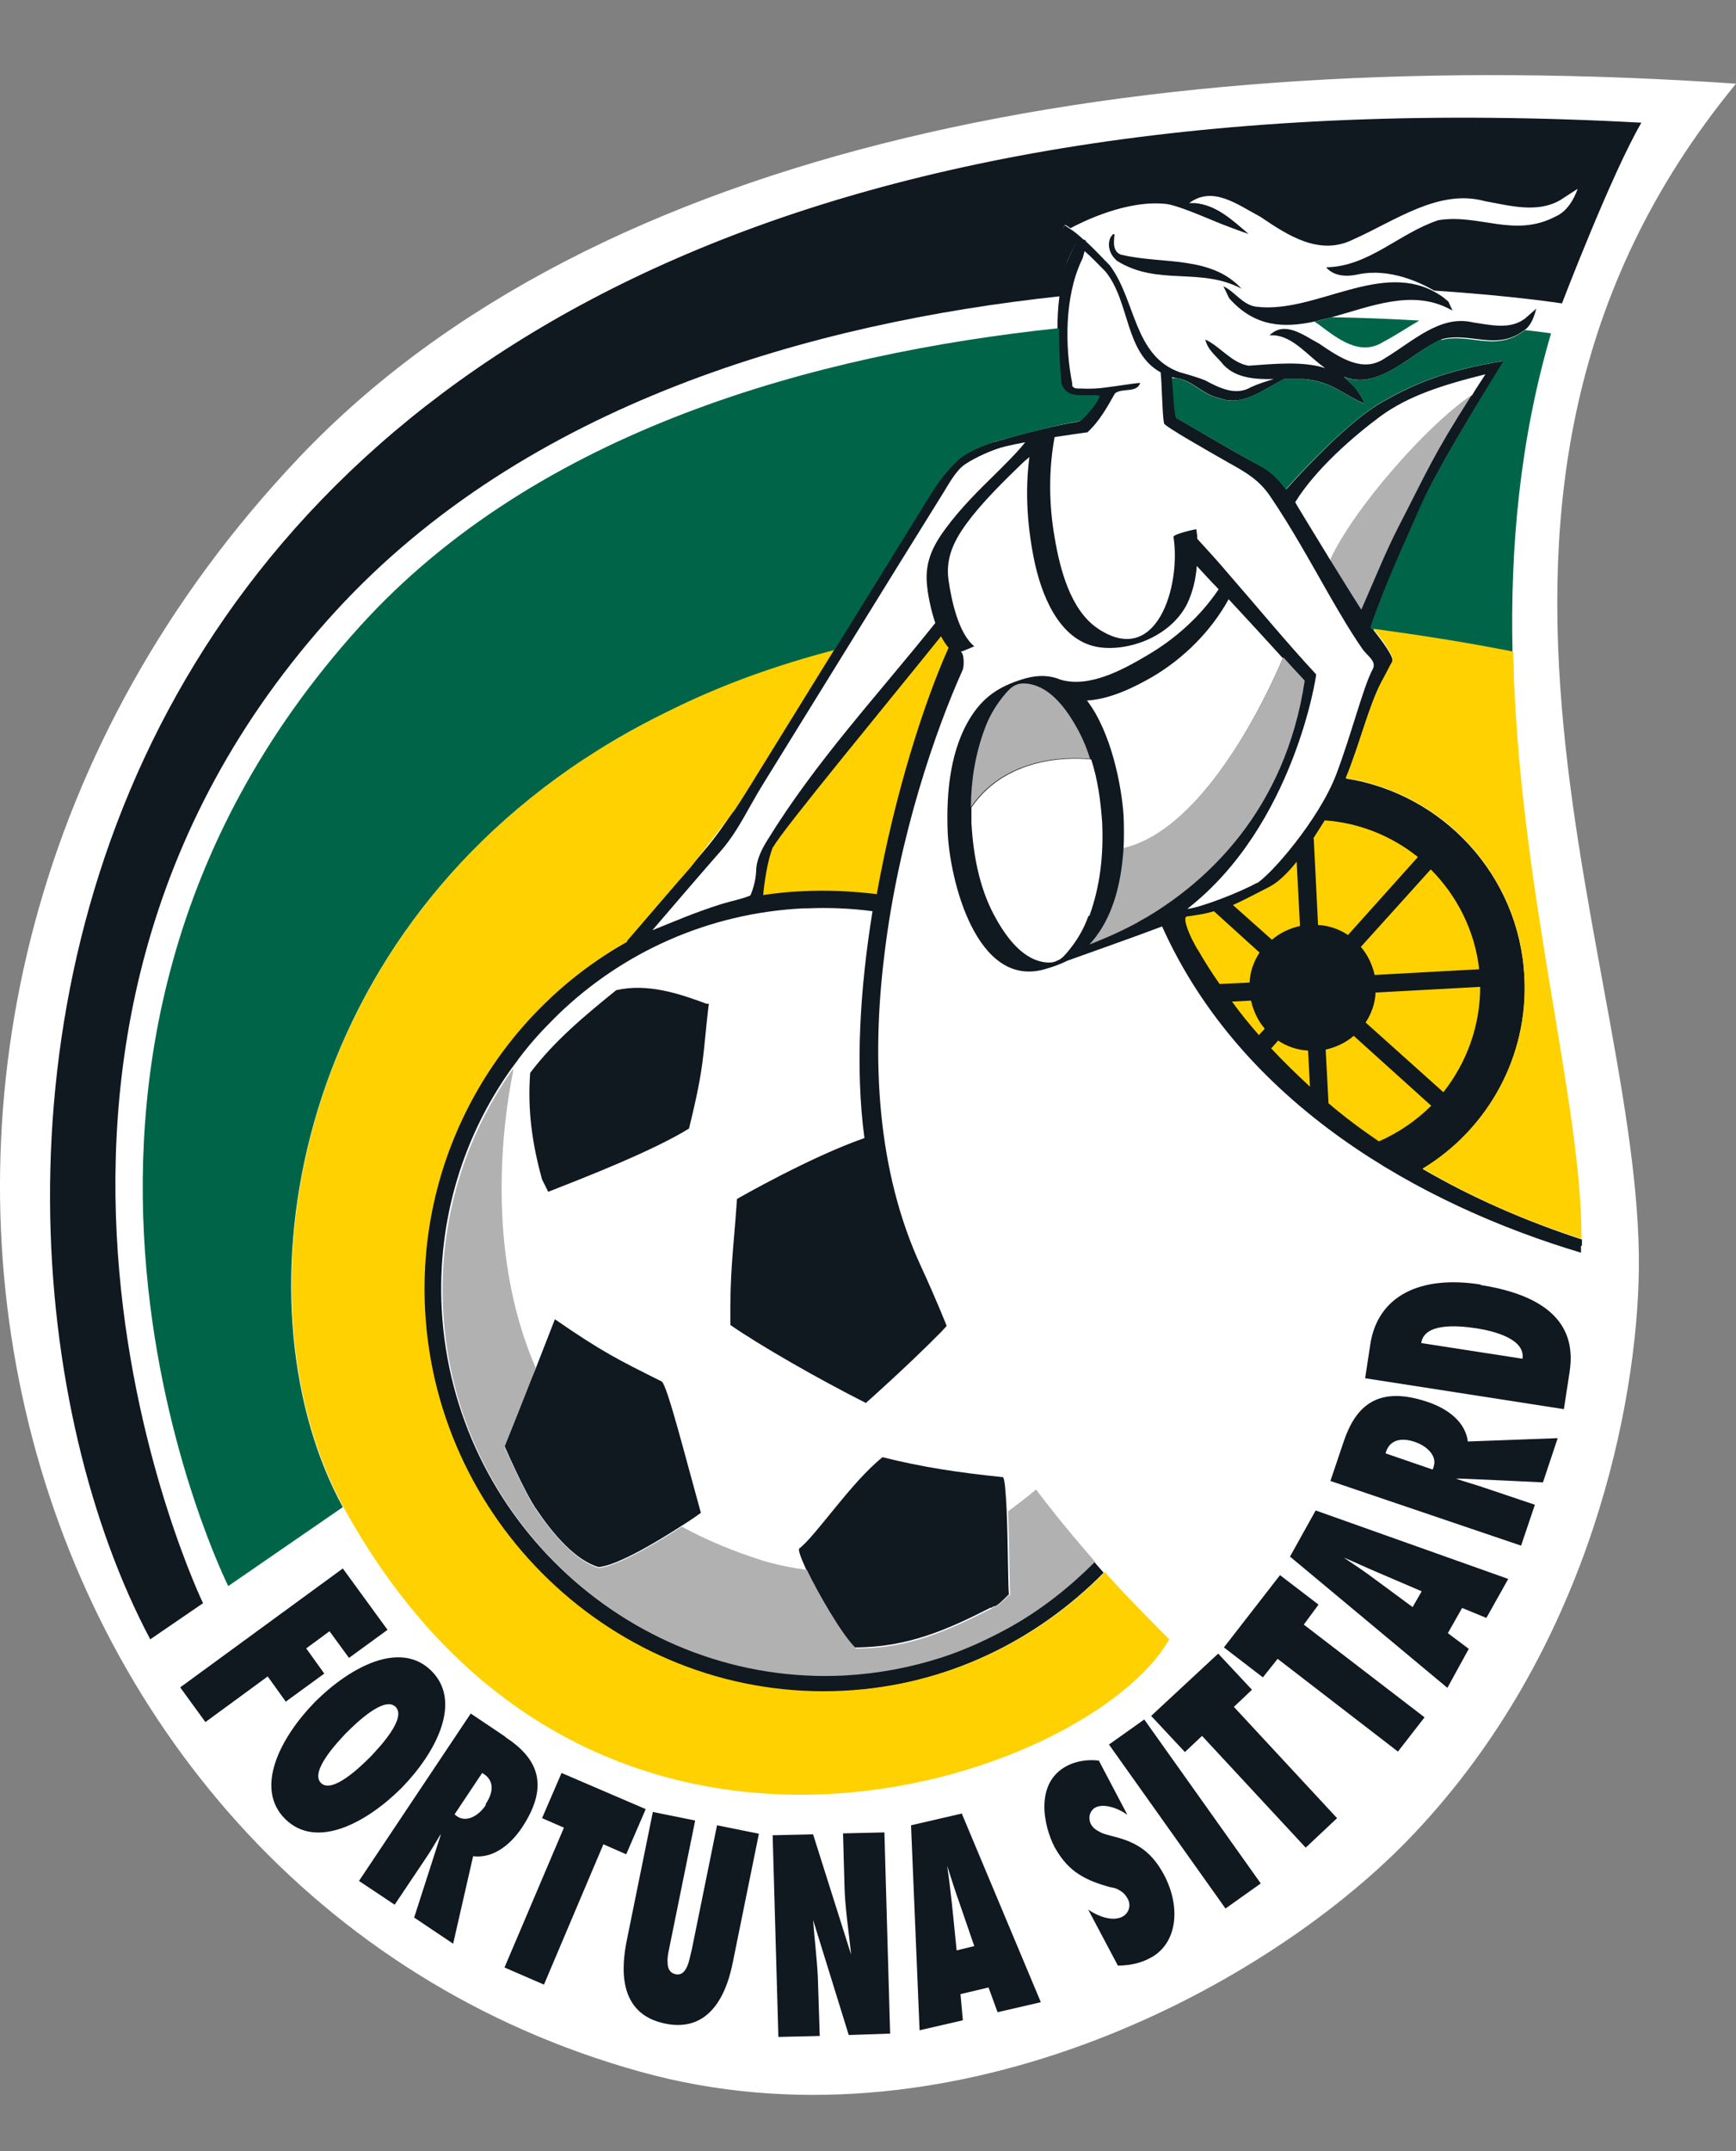 <?xml version="1.0" encoding="utf-8"?>
<svg xmlns="http://www.w3.org/2000/svg" version="1.1" viewBox="0 0 365.1 452.3">
  <rect x="0" y="0" width="365.1" height="452.3" fill="#808080" stroke="none"/>
  <defs>
    <style>
      .cls-1 {
        fill: #ffd100;
      }

      .cls-2 {
        fill: #101820;
      }

      .cls-3 {
        fill: #b1b1b1;
      }

      .cls-4 {
        fill: #006548;
      }

      .cls-5 {
        fill: #fff;
      }
    </style>
  </defs>
  
  <g>
    <g id="Laag_1">
      <g>
        <g>
          <path class="cls-5" d="M365.1,17.6C239.6,9,125.2,30.5,62.9,96.2-50.2,215.5-1.4,397.8,134.6,435.6c64.3,17.9,130.4-16.8,161.3-48.5,36.9-37.9,47.7-88,48.7-117.2,2.4-64.5-51.4-164.9,20.5-252.3"/>
          <path class="cls-2" d="M226.4,51.1c-.7-.5-1.4-1.1-2.3-1.6-.5-.4-.9-1.9,0-2.2.3.2.7.4,1,.7,2.4-1.3,12-6.1,20.3-5.1,1.6.2,5.5,1.7,9.3,3.3,2.6,1.1,5.3,2.1,7.9,3-3.5-3-6.8-6.1-11.3-6.5h-1.2c5-3.7,10.1.3,15,2.9,5.9,4,12.5,8.3,19.6,4.7,8.6-3.8,17.9-10.7,27.6-8,5.1.9,10.9,2.6,15.8-.2l3.7-2.4c-.8,2.3-2.3,4.8-4.6,5.8-8.7,4.6-16.1-.6-24.7.8-8.2,2.7-14.7,9.8-23.6,9.9,1,1.2,3,2.3,6.7,1.5,6.6-1.4,13.1,1.7,16,3.4,16.7,1.1,26.9,2.7,26.9,2.7,0,0,10.4-27.2,16.7-38C-3.1,6.8-18.4,250.5,31.6,344.7l11.1-7.6s-56.3-116.7,27.9-208.6c40.1-43.7,100.2-60.6,152.3-66.2.3-2.4.7-4.7,1.4-7.1.5-.8,1.2-2.9,2.1-4.1"/>
          <path class="cls-2" d="M106.1,304s4.1,9.6,6.8,13.5c3.4,5,8.1,10.6,13,12,3.9-.3,12.4-5.4,17.5-8.7,2.4-1.5,4-2.7,4-2.7-3.3-11.9-7-26.5-8.2-27.6-9.2-4.6-12.5-6.2-22.5-13.1l-3.9,10-.8,1.9c-3,7.5-5.8,14.6-5.8,14.6"/>
          <path class="cls-2" d="M208.5,338.1c1.1-1,0,.9,3.7-2.9-.2-.7-.2-10.8-.5-17.8-.2-3.8-.4-6.7-.8-6.8-9.6-1-16.9-2.1-25.3-4.2-6.7,5.4-13.9,16.4-17.5,19.2-.3.2.3,1.9,1.4,4.3,2.5,5.3,7.5,13.8,10.3,16.5,11,0,19.4-3.7,28.6-8.4"/>
          <path class="cls-5" d="M203,97.5c-2,1.4-3.7,4.6-4.6,6-12.7,20.5-25.3,41-38,61.4-2.8,4.5-5.2,9.8-8.7,13.8-4.8,5.6-9.6,11.2-14.5,16.8,4.4-1.8,8.8-3.7,14.5-5.5,3-1,3.8-1,6.1-1.8,0,0,1-2.2,1.2-4.7,0-.6-.3-2.6,2.3-6.8,10.3-16.8,23-30.4,35.4-45.8-.9-2.7-1.5-5.6-1.7-7.6-.5-4.9,1-8.4,3.9-12.3,3.1-4.2,6.8-7.9,10.5-11.5,1.2-1.2,4.6-4.5,6.2-6.6,0,0,0,0,0,0-1.7.3-3.2.6-4.3.9-2.5.6-6.2,2.3-8.3,3.7"/>
          <path class="cls-5" d="M235,55c-1.5-1.2-2.3-3.2-1.4-5.1.3-.1.3-.8.8-.5-.2,1.7-.3,3.7,1.5,4.3,8.5,2.1,18.8.1,25.1,7.1-8.6-4.6-17.5-.5-26.1-5.8"/>
          <path class="cls-5" d="M269.9,138.2c-3.8-4.1-7.6-8.2-11.4-12.4-3.7,6.7-9.4,12.4-16,16.3-4,2.4-8.9,4.8-13.8,5,5.1,6.7,7.3,18,7.7,24.2,0,2.2,0,4.6,0,6.9,17.2-4,30.4-32.8,33.6-40.1"/>
          <path class="cls-2" d="M235.9,53.6c-1.9-.6-1.7-2.6-1.5-4.3-.5-.3-.5.4-.8.5-.9,1.9-.1,3.9,1.4,5.1,8.6,5.3,17.4,1.2,26.1,5.8-6.4-7-16.6-5.1-25.1-7.1"/>
          <path class="cls-2" d="M264.2,64.5c-2.9-.4-4.5-3.2-6.9-4.3l1.2,2.5c5.4,6.1,11.5,6.3,18,4.9,1.2-.3,2.4-.6,3.6-.9,8.3-2.3,16.9-5.9,24.8-1.7.2.1.4.2.6.3l-.2-.4-.7-1.5c-.7-.6-1.3-1.1-2-1.5-11.8-7.5-25.9,4.1-38.3,2.6"/>
          <path class="cls-5" d="M229.1,198.7c2.2-.8,5.7-2.2,9.9-4.5-4.4,2.4-8,3.8-9.9,4.5,0,0,0,0,0,0"/>
          <path class="cls-2" d="M264.4,185.6c-3.7,2.1-12.4,5.4-14.7,5.5,22.5-17.5,27.2-49.3,27.1-49.3-6.4-6.9-12.3-14.1-18.5-21.2,0,0,0-.2,0-.2,0,0,0,.1,0,.2-2.1-2.5-4.3-4.9-6.5-7.3,0-.7-.1-1.3-.2-2,0-.1-4.9,1-4.8,1.6,1.6,10.2-3.5,27.7-16,19.2-5.7-3.9-7.9-12.5-9-19.1-1.2-6.8-1.3-14.2,0-21.1,3.3-.5,6.1-.9,6.9-1,0,0,0,0,0,0,2.6-2.4,4.2-5.4,5.8-8.2,1.6-1.2,4.6,0,5.3-2.2-2.1.2-4.3.6-6.7.9-1.9.3-3.8.4-5.7.3-.5,0-1,0-1.4-.1l-.5-.4v-.6c-1.5-7.4-1.7-18.1,2-25.9.2-.3.4-1.1.6-1.9,1.4,1.2,2.7,2.6,4.4,4.3,5.2,6.4,4,17,11.6,21.2.3,2.9.3,8.5.7,10.7,0,.6,9.6,6,13.6,8.3,3.6,2,6.4,3.6,8.7,7,4.5,6.6,8.5,13.9,12.5,20.9,2.2,3.8,4.4,7.6,6.9,11.2,1,1.5,3.1,2.6,2.2,4.3-2,3.7-4.5,13.8-7.7,22.2-3.6,9.4-13.7,21.1-16.8,22.9M236.3,178.4c.1-2.3.1-4.7,0-6.9-.4-6.2-2.6-17.6-7.7-24.2,4.9-.3,9.8-2.7,13.8-5,6.6-3.9,12.3-9.6,16-16.3,3.8,4.1,7.6,8.2,11.4,12.4-3.1,7.4-16.4,36.1-33.6,40.1M228.9,192.6c-.9,2.6-2.3,5-4,7.1-.8,1-1.5,1.8-2.3,2.2h-.1c-.8.5-1.7.6-3,.4-4.9-.8-8.3-5.9-10.5-10-3.1-5.9-4.3-12.6-4.7-19.2,0-1.1,0-2.2,0-3.3,7.9-11.6,22.8-10.4,25.2-10.1,1.4,4.3,2,8.9,2.3,13.3.3,6.7-.4,13.3-2.7,19.6M290.5,87.4c5.7-4.1,12.6-6.4,21.9-8.7-1,1.6-2,3-2.8,4.4-9.2,6.1-24.9,23.9-29.8,34.7-3.8-6.2-7.4-12.1-7.4-12.2,4.3-7,12.4-14,18.1-18.2M332.7,261.9c0-.5,0-.9,0-1.3,0,0,0,0-.1,0-11.9-3.9-23.1-8.8-33.4-14.8,13.6-8.3,22.3-23.5,21.4-40.4-1.1-21.4-17.2-38.5-37.5-41.7,0,0,0-.2,0-.2,2.9-7.1,4.7-14.8,7.4-20,.8-1.4,1.5-2.9,2.3-4.3.5-1-2.3-4.6-4-6.8,0,0,0,0,0,0-.2-.2-.3-.4-.5-.5,3.1-9.1,7.1-17.4,10.6-25.6,3.9-9.1,17.5-30.4,17.4-30.4-12.6,2-19.4,5.1-25.7,8.7-6.2,3.5-15,12.6-20.1,18.3-1.5-2.1-3.3-3.9-5.9-5.2-5-2.6-17-9.8-17.2-9.8-.5-2.4-.5-6.2-.9-8.6l.9.2c3.5.5,5.4,3.4,9,4.2,5,1.9,9.2-1.8,13.7-4,1.5,0,2.9,0,4.2,0,5.8.5,8.4,3.4,12.7,5.2-.3-.9-1.7-3.3-2.6-4-.6-.6-1.2-1.2-1.8-1.7,7.5,3,13.9-4.9,20.7-7.9,5.8-1.5,11.3,2.4,16.9-1.6.2-.1.4-.3.7-.5,1.2-1,1.8-2.8,2.2-4.3l-.8.7-1.6,1.4c-3.2,2.4-7.3,1.3-10.9.8-6.9-1.7-12.8,4.1-18.5,7.5-4.6,3.2-9.4,0-13.8-3-3.5-1.9-7.3-4.9-10.5-1.8h.8c4.2.2,7.3,4.4,10.9,6.9-4.7-1.5-10.6-.9-16.1-.5-3.6-.6-5.9-4-9.1-5.5.5,2.3,2.4,3.5,3.8,5.3,2.6,2.8,6.7,3.1,10.6,3-1.7.5-3.5,1.1-4.8,1.7-3.2,1.9-6.6.2-9.6-1.4-1.9-.8-5.3-1.7-5.3-1.7-9.8-3.4-9.3-15.2-14.8-22.5-1.5-1.5-3.2-3.4-5-5,0-.2-.2-.4-.5-.4-1-.9-1.9-1.7-2.9-2.3-.3-.2-.7-.5-1-.7-.8.3-.4,1.8,0,2.2.9.5,1.6,1.1,2.3,1.6-.9,1.2-1.5,3.4-2.1,4.1-.7,2.3-1.1,4.7-1.4,7.1-.3,2.2-.4,4.5-.4,6.7,0,3.9.3,7.7.5,11.4,1,3.8,5.2,2.3,8.1,2.8-.3,1.9-3.9,5.3-4,5.3-5.9,1-12.2,2.7-17.8,4.3-2,.5-5.9,2.1-7.8,3.8-2.1,1.9-4.1,4.4-5.6,6.8-6.3,10.2-12.7,20.5-19,30.7-.5.8-1,1.6-1.4,2.3,0,.1-.1.2-.2.3-5.9,9.6-11.9,19.2-17.8,28.8-1,1.6-2,3.2-3,4.7-2,3-4,5.9-6.5,8.8-.9,1.1-1.9,2.2-2.8,3.3-4.4,5.1-8.8,10.3-13.3,15.4,0,0,0,.2-.1.3-26.8,15.1-44.3,44.5-42.5,77.4,2.4,46.2,41.9,82.6,88.1,80.1,21.5-1.1,40.7-10.6,54.8-24.9-.2-.2-.3-.4-.5-.6-.5-.6-1.1-1.2-1.6-1.9-5.2,5.3-11.2,10-17.8,13.7-4.5,2.6-9.3,4.7-14.4,6.4-6.5,2.1-13.3,3.4-20.4,3.8-44.3,2.3-82.1-32.5-84.5-76.8-1-18.9,4.6-36.6,14.8-50.8.4-.5.8-1.1,1.2-1.6,0,0,.1-.2.2-.3,2.1-2.8,4.4-5.4,6.8-7.8.3-.3.5-.5.8-.8.2-.2.4-.4.6-.6,13.4-13,31.5-21.4,51.6-22.4.3,0,.5,0,.8,0,4.7-.2,9.3,0,13.8.6-2.6,16-3.7,32.8-1.7,47.7-11.5,4-26.8,12.8-26.8,12.8-.8,11.5-1.5,14.8-1.4,26.5,6.2,4.3,18.4,11.3,28.5,16.4,0,0,8.6-7.6,15.9-15,0,0,0,0,0,0l1.1-1.2s-2.3-5.8-5.4-12.5c-9.4-20.3-10.4-43.9-7.7-65.6,3-25.1,11-47.7,16.4-59.7.5-1,.3-4-.4-3.9.5-.2,2.5-1,2.9-1.2-3.4-2.8-4.8-9.8-5.4-13.8-.8-5.4,1.7-9.4,4.9-13.5,3.2-4,6.9-7.6,10.6-11.2.3-.3.9-.8,1.5-1.3-1,7.5-.4,15.3,1.2,22.6,1.8,7.9,5.9,16.9,14.4,17.5,6.6.5,14.5-3,17.6-9.3,1.1-2.3,1.8-5.1,2-7.9,1.5,1.6,3,3.3,4.6,4.9-3.9,5.8-9.2,10.5-15.2,14-5.1,3-12.1,6.8-18.1,5-2.1-.9-4.5-1-7.2-.3-4.9,1.4-8.5,3.4-11.4,7.8-4.6,7-5.4,16.3-5.1,24.4.4,10.1,6,33.1,20.4,29,1.8-.5,3.4-1.1,4.8-1.8,3.6-1.3,14.4-5.1,19.9-7.2-.2.1,0,0,0,0,16.8,37.4,54.3,58.5,88.1,68.6,0-.4,0-.9,0-1.4"/>
          <path class="cls-2" d="M148.7,211.1c-5.9-2.2-12.5-4.4-19.1-2.9-6.3,5.1-13,10.6-18.1,17.4-.6,8,.5,15.2,2.5,22.4l1.3,2.6c7.9-3.1,22-8.6,29.6-13.3,3.3-13.3,2.9-15.4,4.1-25.7,0-.5.4-.3-.2-.6"/>
        </g>
        <polygon class="cls-2" points="37.9 354.8 72.1 329.8 81.5 342.7 73.4 348.6 69.3 343 64.4 346.6 68.2 351.9 60.1 357.8 56.3 352.5 43.2 362.1 37.9 354.8"/>
        <polygon class="cls-2" points="106.1 413.7 118.6 384.3 114 382.3 118.1 372.8 135.8 380.4 131.7 389.9 126.9 387.8 114.4 417.3 106.1 413.7"/>
        <g>
          <path class="cls-2" d="M159.6,385.6l-5.5,27.1c-1,5-4,14.9-14.2,12.8-10.3-2.1-9.1-12.3-8.1-17.4l5.5-27.1,8.9,1.8-5.3,26.1c-.2,1.1-.6,2.5-.5,3.7,0,1.2.4,2.2,1.6,2.5,1.3.3,2-.5,2.5-1.6.5-1.1.7-2.5,1-3.6l5.3-26.1,8.9,1.8Z"/>
          <path class="cls-2" d="M162.4,385.9l8.6-.2,8,25.3h0c-.5-5-1.3-9.8-1.4-14.7l-.3-10.8,8.7-.2,1.2,42.3-8.7.3-7.5-24.2h0c.3,4.1.8,8,1,12l.4,12.4-8.7.2-1.2-42.3Z"/>
          <path class="cls-2" d="M228.8,401.5c2.2,1.5,5.2,2.6,7.3,1.5,1.1-.6,1.9-2.1,1.1-3.7-.5-.9-1-1.4-1.7-1.8-.6-.4-1.3-.6-2.1-.7-2.4-.7-4.5-1.4-6.5-2.7-1.9-1.2-3.6-3-5.1-5.7-2.3-4.4-4.3-13.5,2.6-17.1,1.9-1,4.4-1.4,6.7-1.1l6,11.4c-1.9-1.4-5-2.5-6.8-1.5-.9.5-1.6,1.9-.9,3.4.4.8,1.1,1.3,1.9,1.7.7.4,1.6.6,2.3.8,2.5.6,4.5,1.3,6.3,2.5,1.8,1.2,3.4,2.9,4.9,5.7,3.7,7,2.7,14.6-2.9,17.5-2,1.1-4.4,1.6-6.8,1.6l-6.2-11.7Z"/>
        </g>
        <rect class="cls-2" x="244.5" y="360.5" width="9.1" height="42.3" transform="translate(-174.9 214.6) rotate(-35.4)"/>
        <polygon class="cls-2" points="274.6 388.5 252.8 365 249.2 368.4 242.1 360.8 256.2 347.7 263.3 355.3 259.5 358.9 281.2 382.3 274.6 388.5"/>
        <polygon class="cls-2" points="294 368.3 268.7 348.8 265.6 352.7 257.4 346.4 269.2 331.2 277.3 337.4 274.2 341.6 299.6 361.1 294 368.3"/>
        <g>
          <path class="cls-2" d="M77.9,369.4c-1.9,1.9-8,7.9-10.4,5.5s3.5-8.6,5.3-10.5c1.9-1.9,8-7.9,10.4-5.5,2.4,2.4-3.5,8.6-5.3,10.5M90.7,351.3c-6.6-6.5-17.2-.7-24.5,6.6-7.2,7.4-12.8,18.1-6.2,24.6,6.6,6.5,17.2.7,24.5-6.6,7.2-7.4,12.8-18.1,6.2-24.6"/>
          <path class="cls-2" d="M102.2,379.5c-1.5,2.3-4.1,3.8-6.1,2.4l-.5-.4,5.8-8.7c2.2,1.2,2.8,3.5.7,6.6M106.3,365.2l-7.3-4.9-23.5,35.2,7.5,5,6.3-9.4c1.2-1.7,2.2-3.5,3.3-5.3h.1s-5.6,17.4-5.6,17.4l8.2,5.5,4.2-18.4c4,.5,7.6-2.1,10.2-5.9,6.2-9.3,3.1-14.9-3.5-19.2"/>
          <path class="cls-2" d="M201.2,410.2l-1-9.9c-.3-2.6-.6-5.3-1-8h0c.8,2.5,1.6,5.1,2.5,7.6l3.2,9.3-3.7.9ZM202.4,381.3l-10.8,2.5,1.8,43.1,9.1-2.1-.5-5.5,5.9-1.4,1.9,5.2,9.1-2.1-16.6-39.6Z"/>
          <path class="cls-2" d="M297.2,338l-8-5.9c-2.1-1.6-4.4-3.1-6.6-4.6h0c2.4,1,4.9,2.2,7.3,3.2l9.1,3.9-1.9,3.3ZM312.6,340.2l4.6-8.2-40.5-14.4-5.4,9.7,33.1,27.6,4.5-8.2-4.4-3.3,3-5.3,5.1,2.1Z"/>
          <path class="cls-2" d="M301.5,308.5l-.2.5-9.9-3.4c.6-2.4,2.7-3.6,6.2-2.4,2.6.9,4.7,3,3.9,5.2M327.6,302.4l-18.9.7c-.5-4-4-6.8-8.4-8.3-10.6-3.6-15.2.9-17.7,8.3l-2.8,8.3,40.1,13.6,2.9-8.6-10.7-3.6c-2-.7-4-1.2-5.9-1.9h0c0-.1,18.3.8,18.3.8l3.1-9.3Z"/>
          <path class="cls-2" d="M320.2,285.7l-21.3-3.3c.6-4.1,7.1-3.8,11.6-3.1,3.9.6,10.3,2.3,9.7,6.4M311.4,270.1c-12.6-2-21.6,2.3-23.2,12.5l-1.1,7.2,41.8,6.5,1.2-7.8c.8-5.4.6-15.3-18.7-18.3"/>
          <path class="cls-5" d="M215.6,93c-1.6,2.1-5,5.4-6.2,6.6-3.7,3.6-7.4,7.3-10.5,11.5-2.9,3.9-4.5,7.4-3.9,12.3.2,2,.8,4.9,1.7,7.6-12.3,15.4-25,28.9-35.4,45.8-2.6,4.2-2.2,6.2-2.3,6.8-.2,2.6-1.2,4.7-1.2,4.7-2.3.9-3.1.9-6.1,1.8-5.7,1.8-10,3.7-14.5,5.5,4.8-5.6,9.6-11.2,14.5-16.8,3.5-4,5.9-9.3,8.7-13.8,12.7-20.5,25.3-41,38-61.4.9-1.4,2.6-4.7,4.6-6,2.1-1.4,5.8-3.1,8.3-3.7,1.2-.3,2.7-.6,4.3-.9,0,0,0,0,0,0"/>
          <path class="cls-4" d="M123,159.6c6.2-4.2,12.8-7.8,19.9-11.1,9.8-4.6,20.7-8.6,32.5-11.7.5-.8,1.3-2,1.7-2.7,6.3-10.2,12.7-20.5,19-30.7,1.5-2.4,3.5-4.9,5.6-6.8,1.9-1.7,5.8-3.2,7.8-3.8,5.7-1.5,11.9-3.3,17.8-4.3,0,0,3.6-3.4,4-5.3-2.9-.5-7.1,1.1-8.1-2.8-.3-3.7-.5-7.5-.5-11.4-51.1,5.4-109.7,21.4-147.1,62.8-82.7,91.5-27.6,201.7-27.6,201.7l24.1-16.6c-22.2-40.7-12.8-115.4,50.8-157.3"/>
          <path class="cls-4" d="M276.4,67.6c.3.2.6.4.9.6,4,3,8.7,6.8,13.6,3.7,2.5-1.3,5-3,7.6-4.5-5.5-.3-11.8-.6-18.5-.7-1.2.3-2.4.7-3.6.9"/>
          <path class="cls-4" d="M303.2,71.3c-6.8,3.1-13.2,10.9-20.7,7.9.7.5,1.3,1,1.8,1.7,1,.7,2.4,3.1,2.6,4-4.3-1.9-6.9-4.7-12.7-5.2-1.3-.1-2.7,0-4.2,0-4.4,2.2-8.7,5.9-13.7,4-3.6-.8-5.5-3.7-9-4.2h-.9c.4,2.3.3,6.1.9,8.4.2,0,12.2,7.1,17.2,9.8,2.6,1.3,4.3,3.1,5.9,5.2,5.1-5.7,14-14.8,20.1-18.3,6.3-3.6,13.1-6.7,25.7-8.7.1,0-13.4,21.3-17.4,30.4-3.6,8.2-7.5,16.5-10.6,25.6.1.2.3.4.5.5,9.5,1.2,19.2,2.8,29.4,4.8-.5-21.9,1.5-44.6,8.1-67.1,0,0-1.9-.3-5.5-.7-.2.2-.4.3-.7.5-5.7,4-11.1.1-16.9,1.6"/>
          <path class="cls-1" d="M232.3,330.6c-14.1,14.4-33.3,23.8-54.8,24.9-46.2,2.4-85.7-33.9-88.1-80.1-1.7-32.8,15.7-62.3,42.5-77.4,0-.1,0-.2.1-.3,4.4-5.1,8.8-10.3,13.3-15.4l9.3-12.1c1-1.5,2-3.1,3-4.7,5.9-9.6,11.9-19.2,17.8-28.8,0,0,0,0,0,0-11.9,3.1-22.7,7-32.5,11.7-7.1,3.4-13.8,7.1-19.9,11.1-63.6,41.9-73,116.6-50.8,157.3,0,.1.1.2.2.4,52,94.2,156.9,56.9,173.5,27.5-1.4-1.4-9.1-9.1-13.6-14.2"/>
          <path class="cls-1" d="M292.8,139.1c-.8,1.4-1.5,2.9-2.3,4.3-2.7,5.2-4.5,12.9-7.4,20,0,0,0,.1,0,.2,20.3,3.2,36.4,20.3,37.5,41.7.9,16.9-7.8,32.2-21.4,40.4,10.2,6,21.4,10.9,33.4,14.8,0-.1,0-.3,0-.4,0-27.8-12.3-70.4-14.2-117.3,0-1.9-.1-3.8-.2-5.8-10.1-2-19.9-3.5-29.4-4.8,1.8,2.1,4.5,5.8,4,6.8"/>
          <path class="cls-1" d="M303.6,229.7l-16.4-14.7c1.2-1.8,2-4,2.1-6.3l22-1.2c0,8.3-2.9,16-7.7,22.1"/>
          <path class="cls-1" d="M311.1,203.8l-22,1.2c-.5-2.2-1.5-4.3-2.9-5.9l14.7-16.3c5.5,5.5,9.3,12.9,10.2,21.1"/>
          <path class="cls-1" d="M273.4,194.7c-2.2.5-4.3,1.5-5.9,2.9l-8.2-7.3c2.2-1,4.5-2.2,7.6-3.8,1.8-.9,3.8-2.8,5.8-5.3l.7,13.5Z"/>
          <path class="cls-1" d="M251.8,199.6c0-.1-1-1.7-1.7-3.4-.5-1.2-.9-2.4-.8-3.1,0-.2.1-.3.3-.4,2.3-.3,4.1-.6,5.7-1.1l9.6,8.7c-1.2,1.8-2,4-2.1,6.3l-6.3.3c-1.7-2.4-3.2-4.8-4.7-7.4"/>
          <path class="cls-1" d="M264.8,217.7c-2-2.3-3.9-4.6-5.7-7.1l4-.2c.5,2.2,1.5,4.3,2.9,5.9l-1.2,1.3Z"/>
          <path class="cls-1" d="M267.3,220.5l1.5-1.7c1.8,1.2,4,2,6.3,2.1l.4,7.6c-2.8-2.6-5.6-5.3-8.1-8"/>
          <path class="cls-1" d="M276.2,176.3c.8-1.3,1.6-2.5,2.4-3.8,7.3.5,14.1,3.3,19.6,7.7l-14.7,16.4c-1.8-1.2-4-2-6.3-2.1l-.9-18.1Z"/>
          <path class="cls-1" d="M279.4,231.9l-.6-11.2c2.2-.5,4.3-1.5,5.9-2.9l16.3,14.7c-3.1,3.1-6.9,5.7-11,7.5-3.7-2.5-7.3-5.2-10.7-8.1"/>
          <path class="cls-1" d="M162.6,178c-1.2,2.8-1.9,7.9-2.1,10.2,2.7-.4,5.4-.7,8.2-.8,5.3-.3,10.6,0,15.7.6,3.8-21.3,10.1-40.7,15.1-51.8-.6-.7-1.1-1.5-1.6-2.4-9.7,12.1-34,41.5-35.2,44.2"/>
          <path class="cls-3" d="M212.3,335.3c-3.7,3.7-2.6,1.9-3.7,2.9-9.3,4.7-17.6,8.5-28.6,8.4-2.8-2.7-7.8-11.3-10.3-16.5-3-.4-6-1-9.1-1.9-6.4-2-12.1-4.4-17.2-7.2-5.1,3.3-13.6,8.4-17.5,8.7-4.8-1.4-9.5-7-13-12-2.7-3.9-6.8-13.5-6.8-13.5,0,0,2.9-7.1,5.8-14.6l.8-1.9c-10.8-24.8-6.8-52.4-4.8-62.4,0-.3,0-.5.1-.7-10.2,14.3-15.8,32-14.8,50.9,2.3,44.3,40.2,79.1,84.5,76.8,7.1-.4,13.9-1.7,20.4-3.8,4.9-1.6,9.7-3.8,14.4-6.4,6.6-3.7,12.5-8.4,17.8-13.7-.2-.2-.4-.4-.5-.6-3.1-3.6-7-8.1-11.9-14.6-1.9,1.6-3.9,3.1-5.9,4.6.3,7,.3,17,.5,17.8"/>
          <path class="cls-3" d="M274.3,143c-1.5-1.6-3-3.2-4.4-4.8-3.1,7.4-16.4,36.1-33.6,40.1-.4,6.2-1.7,12.5-5,17.5-.7,1-1.4,2-2.2,2.8,1.8-.7,5.4-2.1,9.9-4.5.3-.2.7-.4,1-.6.4-.2.7-.4,1.1-.6,12.5-7.4,29.2-22.3,33.3-49.8,0,0,0,0-.1,0"/>
          <path class="cls-3" d="M229.3,159.7c-.6-2-1.4-4-2.4-5.9-2.2-4.1-5.6-9.2-10.5-10-2.6-.4-3.7.5-5.4,2.6-1.7,2.1-3.1,4.5-4,7.1-1.9,5.2-2.8,10.7-2.8,16.2,7.9-11.6,22.8-10.4,25.2-10.1"/>
          <path class="cls-3" d="M279.8,117.8c2.3,3.7,4.7,7.6,6.5,10.4,3.1-7.1,5.2-12.3,7.7-17.2,6.1-11.8,7.3-15.1,15.5-27.9-9.2,6.1-24.9,23.9-29.8,34.7"/>
        </g>
      </g>
    </g>
  </g>
</svg>